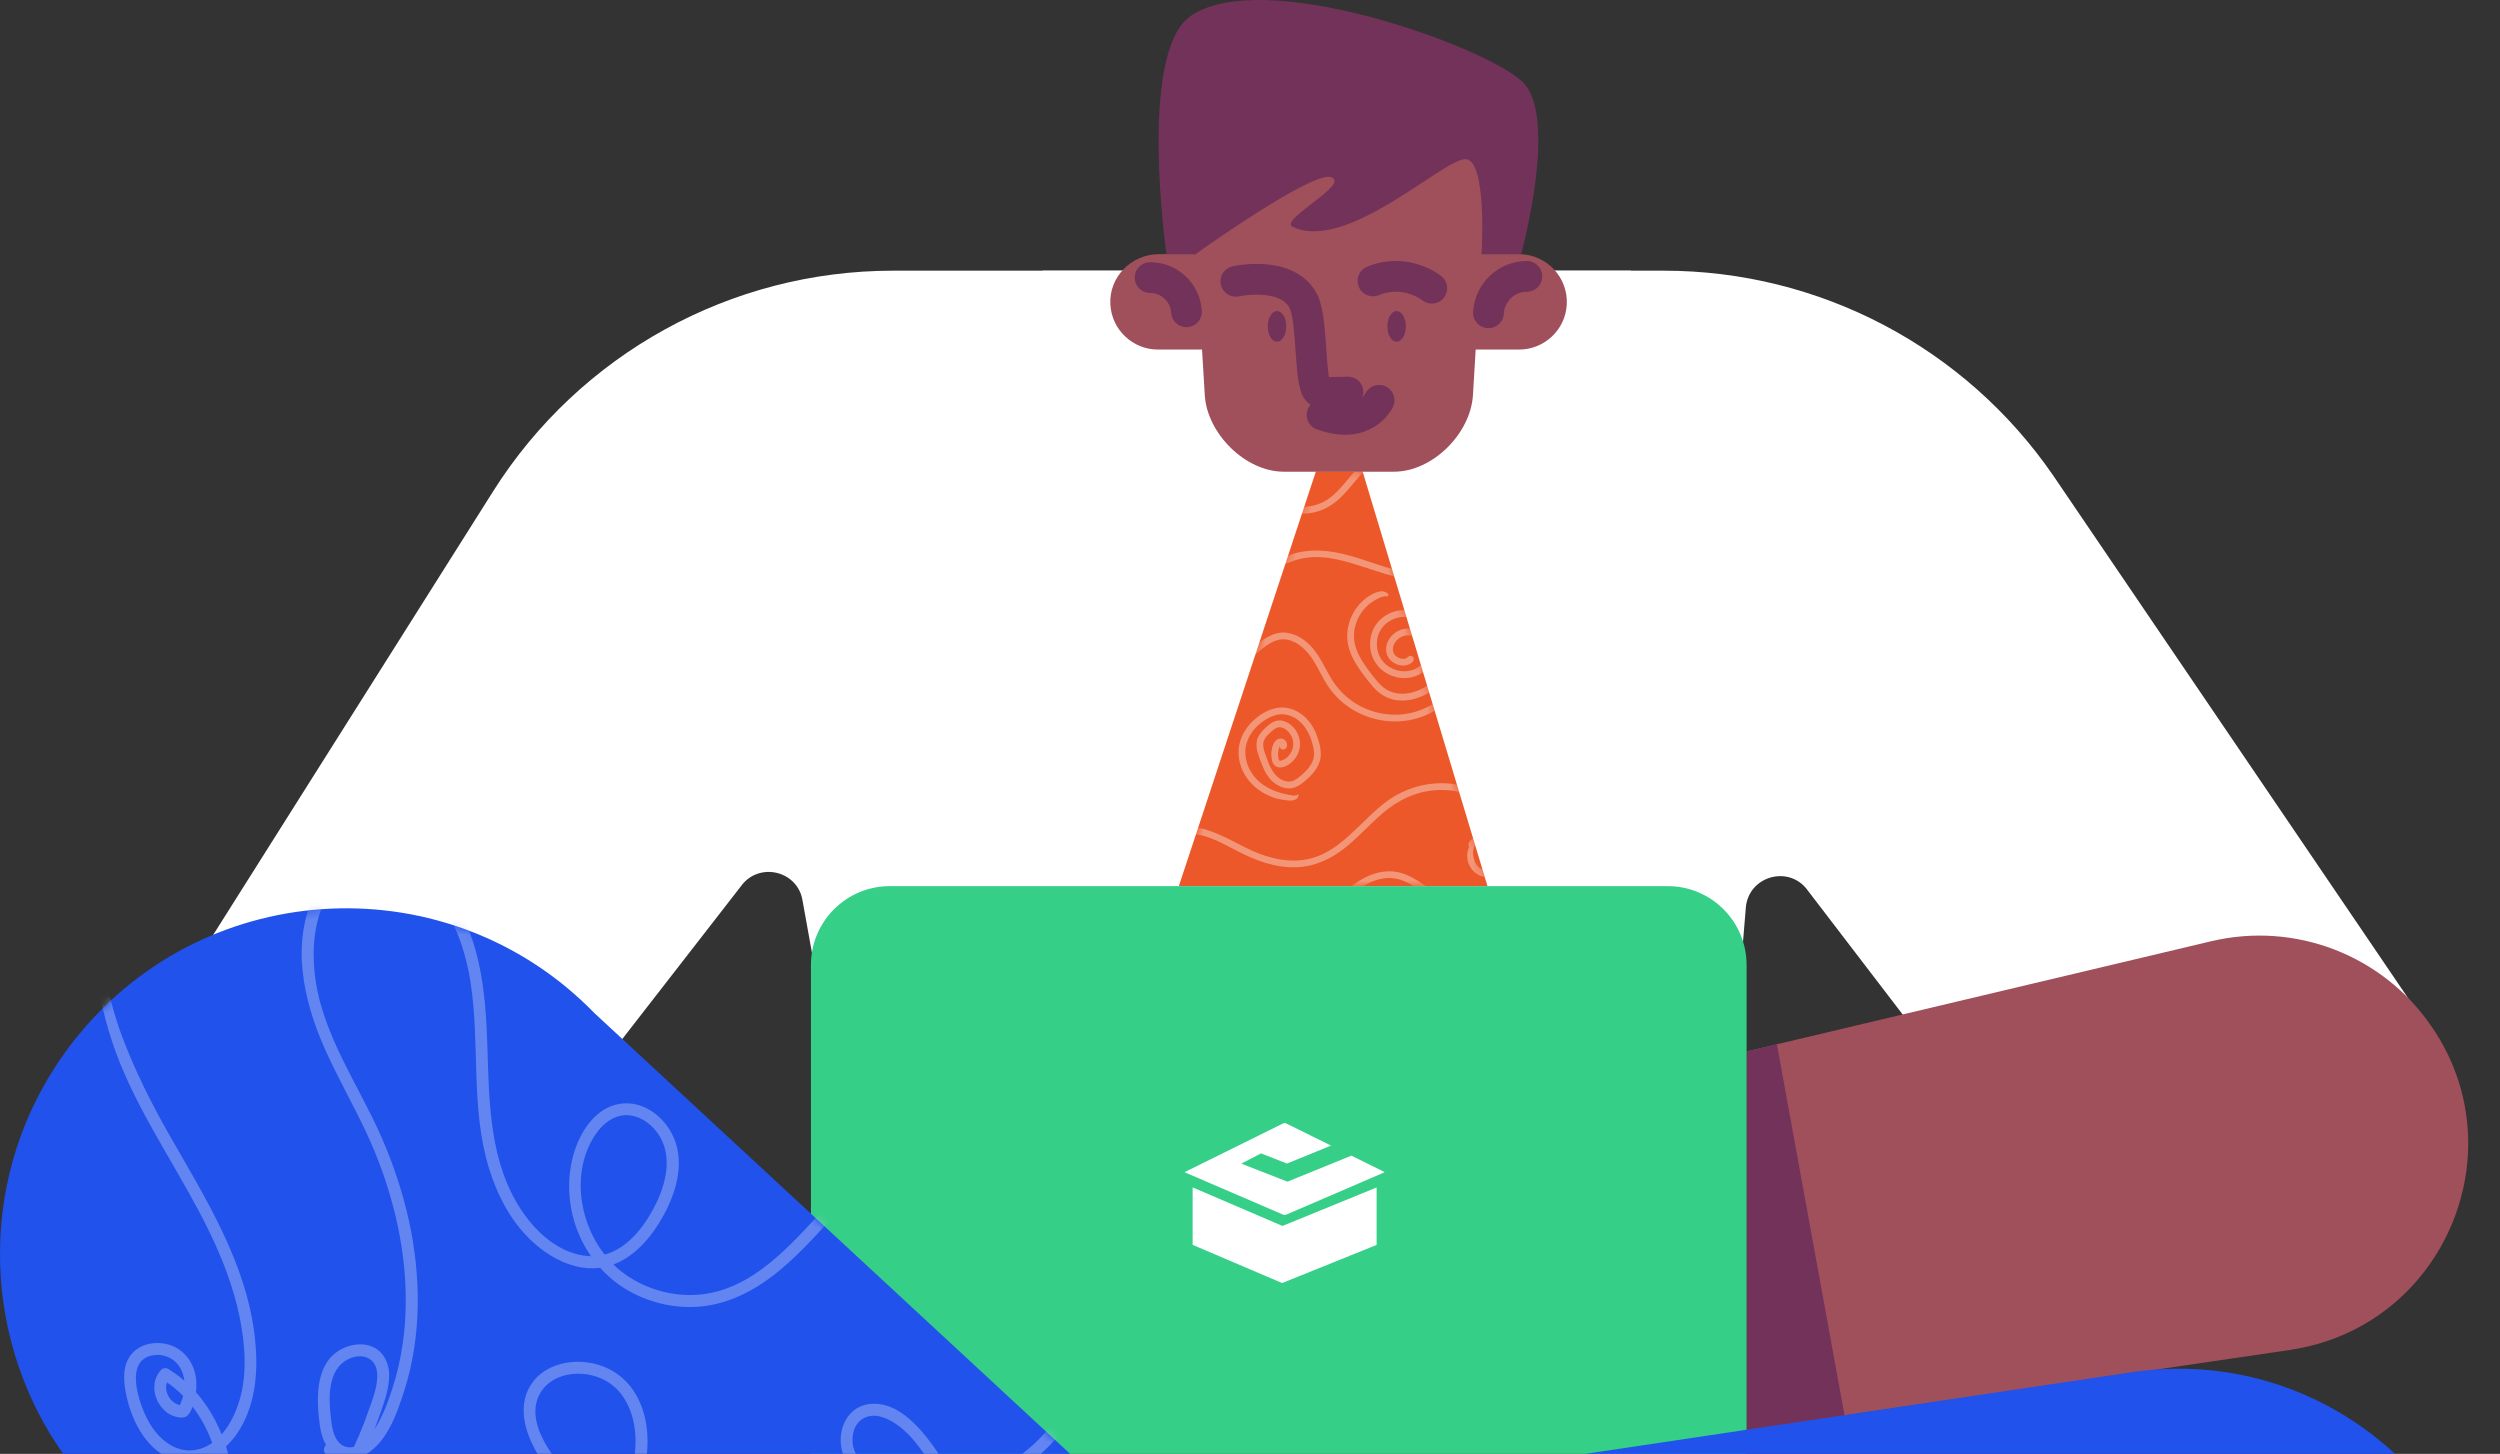 <svg width="325" height="189" viewBox="0 0 325 189" fill="none" xmlns="http://www.w3.org/2000/svg">
<rect x="0" y="0" width="325" height="189" fill="#333333" stroke="none"/>
<path d="M116.086 35.189H216.289C236.545 35.189 255.471 45.161 266.928 61.834L312.836 129.442C316.621 134.94 313.194 142.432 306.519 142.432H255.42L235.01 115.762C232.606 112.387 227.287 113.87 226.954 118.012L222.837 168.233H113.554L104.347 117.168C103.784 113.179 98.618 111.952 96.291 115.25L77.544 139.389H16.445L64.117 63.854C75.396 46.005 95.012 35.189 116.086 35.189Z" fill="white"/>
<path d="M177.134 61.271L193.375 115.199H153.247L171.073 61.271H177.134Z" fill="#EC5829"/>
<mask id="mask0_169_1066" style="mask-type:alpha" maskUnits="userSpaceOnUse" x="153" y="61" width="41" height="55">
<path d="M177.134 61.271L193.375 115.199H153.247L171.073 61.271H177.134Z" fill="#EC5829"/>
</mask>
<g mask="url(#mask0_169_1066)">
<mask id="mask1_169_1066" style="mask-type:luminance" maskUnits="userSpaceOnUse" x="142" y="61" width="60" height="60">
<path d="M202 61H142V121H202V61Z" fill="white"/>
</mask>
<g mask="url(#mask1_169_1066)">
<path d="M143.931 122.756C144.974 120.985 146.111 118.917 148.175 118.198C150.483 117.396 153.081 118.238 155.286 118.992C159.727 120.511 164.658 122.917 169.391 121.092C171.58 120.249 173.205 118.551 174.904 117.005C176.543 115.514 178.584 113.987 180.924 114.151C182.977 114.296 184.63 115.826 186.276 116.895C187.226 117.512 188.226 117.992 189.32 118.295C190.489 118.62 191.709 118.875 192.92 118.97C194.1 119.062 195.303 118.935 196.375 118.406C197.447 117.878 198.209 117.056 199.098 116.355C200.924 114.912 203.103 113.925 205.38 113.458C205.939 113.343 206.503 113.263 207.071 113.215C207.633 113.167 207.638 112.285 207.071 112.333C204.702 112.535 202.395 113.251 200.339 114.451C199.326 115.042 198.423 115.765 197.531 116.522C196.64 117.279 195.695 117.907 194.502 118.066C193.309 118.226 192.075 118.018 190.902 117.767C189.729 117.517 188.562 117.208 187.5 116.61C185.696 115.593 184.151 114.063 182.122 113.48C179.838 112.824 177.574 113.778 175.759 115.145C173.909 116.538 172.425 118.391 170.435 119.602C165.991 122.306 160.753 120.017 156.358 118.44C154.071 117.62 151.561 116.746 149.097 117.087C147.954 117.245 146.918 117.713 146.037 118.457C145.212 119.152 144.56 120.048 144.003 120.965C143.729 121.417 143.476 121.88 143.228 122.346C142.983 122.808 143.665 123.212 143.933 122.757L143.931 122.756Z" fill="white" fill-opacity="0.37"/>
<path d="M142.054 116.906C142.668 115.826 143.286 114.768 144.067 113.796C144.847 112.825 145.669 111.937 146.602 111.153C148.527 109.536 150.944 108.457 153.472 108.333C154.762 108.27 156.021 108.473 157.236 108.909C158.482 109.357 159.644 110.006 160.817 110.615C163.201 111.854 165.745 112.823 168.476 112.743C170.914 112.673 173.041 111.674 174.917 110.169C176.658 108.773 178.132 107.082 179.834 105.642C181.713 104.053 183.917 102.961 186.394 102.743C187.69 102.63 188.994 102.736 190.25 103.079C191.599 103.447 192.875 104.042 194.227 104.404C196.633 105.048 199.363 105.052 201.511 103.645C203.42 102.393 204.595 100.386 206.165 98.782C206.539 98.4 206.936 98.04 207.37 97.728C207.612 97.555 207.657 97.265 207.459 97.035C207.244 96.786 206.932 96.621 206.661 96.438C206.447 96.293 206.242 96.567 206.336 96.763C206.484 97.075 206.608 97.396 206.836 97.659C206.866 97.428 206.895 97.197 206.925 96.966C205.053 98.311 203.884 100.322 202.253 101.911C201.421 102.722 200.459 103.356 199.332 103.672C198.119 104.012 196.822 104.012 195.586 103.801C194.219 103.567 192.944 103.049 191.642 102.595C190.354 102.145 189.037 101.853 187.669 101.821C185.13 101.761 182.616 102.533 180.538 103.99C176.896 106.542 174.289 111.029 169.592 111.765C166.922 112.183 164.235 111.355 161.871 110.166C159.504 108.976 157.216 107.597 154.501 107.453C151.942 107.318 149.354 108.151 147.251 109.591C145.185 111.005 143.63 112.936 142.492 115.151C142.216 115.688 141.956 116.21 141.744 116.775C141.676 116.958 141.961 117.071 142.055 116.906H142.054Z" fill="white" fill-opacity="0.37"/>
<path d="M141.418 103.829C142.282 104.905 143.666 105.407 145.014 105.482C146.548 105.566 148.014 105.03 149.33 104.281C152.043 102.735 154.515 100.481 156.122 97.794C157.694 95.168 158.552 92.199 159.947 89.485C160.653 88.11 161.508 86.828 162.579 85.709C163.122 85.142 163.71 84.608 164.342 84.141C164.973 83.673 165.608 83.284 166.357 83.15C167.807 82.893 169.147 83.847 170.036 84.897C171.056 86.103 171.644 87.616 172.477 88.945C173.884 91.188 176.118 92.773 178.676 93.441C181.228 94.108 183.925 93.814 186.243 92.548C188.634 91.243 190.464 89.16 192.336 87.229C193.262 86.273 194.213 85.328 195.27 84.514C196.454 83.603 197.782 82.921 199.146 82.324C200.536 81.715 201.961 81.183 203.327 80.517C204.012 80.183 204.681 79.816 205.314 79.391C205.593 79.204 205.934 79.017 206.13 78.737C206.326 78.457 206.36 78.003 206.024 77.794C205.454 77.44 204.764 78.394 205.419 78.7C205.912 78.93 206.344 78.197 205.848 77.966L205.948 78.073L205.991 78.401L205.441 78.205C205.399 78.249 205.354 78.289 205.305 78.323C205.25 78.367 205.189 78.408 205.132 78.448C204.987 78.551 204.841 78.65 204.692 78.747C204.379 78.949 204.059 79.138 203.733 79.317C203.094 79.667 202.433 79.977 201.766 80.269C200.456 80.843 199.116 81.349 197.823 81.962C196.556 82.562 195.375 83.288 194.289 84.177C193.3 84.986 192.398 85.895 191.512 86.814C189.753 88.639 188.016 90.591 185.758 91.811C183.601 92.975 181.09 93.204 178.736 92.546C176.284 91.859 174.288 90.299 173.001 88.111C172.241 86.819 171.632 85.428 170.658 84.275C169.779 83.236 168.571 82.398 167.193 82.251C165.698 82.092 164.394 82.952 163.291 83.854C162.139 84.796 161.132 85.911 160.299 87.143C158.672 89.549 157.783 92.342 156.591 94.967C155.984 96.305 155.292 97.618 154.394 98.787C153.487 99.967 152.393 100.999 151.228 101.921C149.003 103.681 146.275 105.319 143.332 104.654C142.674 104.506 142.032 104.157 141.505 103.74C141.442 103.69 141.366 103.765 141.417 103.828L141.418 103.829Z" fill="white" fill-opacity="0.37"/>
<path d="M168.712 103.256C168.68 103.31 168.64 103.348 168.586 103.379C168.558 103.394 168.585 103.381 168.563 103.389C168.55 103.393 168.536 103.397 168.523 103.401C168.508 103.405 168.494 103.407 168.479 103.41C168.534 103.398 168.473 103.41 168.459 103.41L168.571 103.44C168.512 103.398 168.433 103.386 168.363 103.404C168.353 103.406 168.341 103.411 168.331 103.416C168.295 103.433 168.342 103.406 168.35 103.416C168.342 103.407 168.223 103.422 168.206 103.422C168.159 103.421 168.111 103.415 168.064 103.413C168.024 103.41 168.135 103.424 168.096 103.417C168.085 103.415 168.074 103.414 168.063 103.411C168.038 103.407 168.012 103.402 167.987 103.397L168.139 103.485C168.046 103.413 167.977 103.383 167.861 103.373C167.842 103.371 167.756 103.362 167.82 103.37C167.889 103.38 167.813 103.369 167.803 103.368C167.788 103.366 167.773 103.364 167.758 103.361C167.721 103.356 167.683 103.35 167.646 103.344C167.504 103.321 167.362 103.295 167.221 103.265C166.939 103.205 166.659 103.131 166.383 103.043L166.484 103.085C166.296 103.006 166.098 102.954 165.906 102.884C165.741 102.824 165.578 102.763 165.416 102.695L165.52 102.739C164.955 102.5 164.42 102.194 163.934 101.819L164.022 101.887C163.62 101.575 163.258 101.217 162.945 100.815L163.014 100.904C162.707 100.505 162.452 100.07 162.255 99.607L162.299 99.713C162.114 99.272 161.984 98.811 161.919 98.337L161.934 98.454C161.879 98.032 161.876 97.606 161.931 97.185L161.916 97.302C161.973 96.885 162.088 96.478 162.25 96.09L162.205 96.195C162.391 95.755 162.636 95.344 162.926 94.966L162.858 95.055C163.195 94.618 163.59 94.229 164.027 93.891L163.938 93.96C164.371 93.626 164.845 93.341 165.348 93.127L165.243 93.171C165.591 93.025 165.954 92.917 166.329 92.865L166.211 92.881C166.508 92.842 166.806 92.842 167.102 92.88L166.985 92.864C167.315 92.909 167.636 92.999 167.943 93.127L167.838 93.083C168.189 93.231 168.517 93.426 168.818 93.659L168.729 93.59C169.046 93.838 169.326 94.124 169.573 94.44L169.504 94.351C169.831 94.776 170.094 95.245 170.302 95.739L170.258 95.634C170.524 96.27 170.719 96.953 170.812 97.637L170.796 97.52C170.833 97.805 170.844 98.091 170.808 98.376L170.824 98.259C170.788 98.524 170.715 98.78 170.613 99.026L170.658 98.921C170.518 99.249 170.329 99.552 170.111 99.835L170.18 99.746C169.77 100.274 169.268 100.732 168.74 101.14L168.829 101.071C168.606 101.242 168.371 101.399 168.111 101.51L168.216 101.466C168.052 101.535 167.881 101.583 167.705 101.608L167.821 101.592C167.634 101.616 167.446 101.614 167.26 101.589L167.376 101.605C167.152 101.573 166.935 101.51 166.726 101.422L166.831 101.466C166.593 101.364 166.37 101.231 166.164 101.074L166.253 101.143C166.018 100.961 165.813 100.75 165.631 100.516L165.7 100.605C165.374 100.183 165.13 99.706 164.922 99.216L164.966 99.321C164.819 98.97 164.688 98.612 164.559 98.254C164.418 97.865 164.285 97.47 164.228 97.059L164.244 97.175C164.215 96.958 164.209 96.74 164.239 96.523L164.223 96.64C164.247 96.479 164.289 96.324 164.352 96.174L164.308 96.279C164.389 96.091 164.497 95.918 164.621 95.756L164.553 95.845C164.702 95.655 164.871 95.481 165.046 95.315C165.222 95.149 165.403 94.983 165.595 94.834L165.506 94.903C165.664 94.781 165.832 94.673 166.015 94.594L165.91 94.638C166.03 94.589 166.153 94.552 166.281 94.534L166.164 94.55C166.289 94.534 166.414 94.535 166.539 94.551L166.422 94.536C166.571 94.558 166.714 94.599 166.853 94.656L166.749 94.611C166.934 94.69 167.106 94.793 167.266 94.915L167.178 94.846C167.36 94.988 167.523 95.152 167.665 95.334L167.596 95.245C167.745 95.44 167.869 95.652 167.965 95.877L167.92 95.773C168.018 96.006 168.084 96.249 168.118 96.499L168.103 96.382C168.131 96.61 168.132 96.841 168.103 97.069L168.118 96.953C168.085 97.19 168.02 97.421 167.928 97.642L167.971 97.537C167.876 97.758 167.755 97.965 167.61 98.156L167.678 98.067C167.531 98.256 167.363 98.427 167.174 98.575L167.263 98.507C167.084 98.644 166.89 98.761 166.683 98.849L166.788 98.805C166.676 98.851 166.56 98.885 166.44 98.901L166.557 98.886C166.473 98.896 166.389 98.898 166.305 98.887L166.421 98.903C166.365 98.894 166.312 98.879 166.26 98.857L166.365 98.901C166.325 98.882 166.289 98.861 166.254 98.835L166.342 98.903C166.31 98.877 166.283 98.849 166.256 98.817L166.325 98.906C166.288 98.857 166.26 98.805 166.235 98.75L166.279 98.854C166.213 98.689 166.18 98.51 166.155 98.334L166.171 98.45C166.136 98.181 166.137 97.91 166.173 97.64L166.157 97.756C166.189 97.528 166.243 97.298 166.333 97.084L166.289 97.189C166.331 97.091 166.382 96.999 166.446 96.914L166.378 97.002C166.418 96.952 166.462 96.906 166.512 96.867L166.424 96.935C166.464 96.905 166.506 96.88 166.552 96.86L166.448 96.904C166.488 96.888 166.529 96.876 166.573 96.87L166.456 96.886C166.483 96.884 166.509 96.884 166.536 96.887L166.42 96.871C166.451 96.876 166.481 96.885 166.511 96.897L166.407 96.854C166.442 96.869 166.474 96.889 166.504 96.911L166.416 96.843C166.446 96.867 166.472 96.894 166.496 96.923L166.428 96.835C166.451 96.864 166.47 96.895 166.485 96.929L166.441 96.824C166.455 96.857 166.465 96.889 166.469 96.924L166.454 96.808C166.455 96.826 166.455 96.845 166.454 96.864L166.469 96.748C166.466 96.771 166.46 96.793 166.451 96.815L166.495 96.711C166.486 96.729 166.477 96.744 166.465 96.76L166.533 96.671C166.523 96.684 166.512 96.694 166.5 96.705C166.329 96.858 166.333 97.17 166.5 97.324C166.683 97.491 166.936 97.487 167.119 97.324C167.369 97.101 167.381 96.722 167.22 96.446C167.07 96.19 166.783 96.005 166.481 96.011C165.861 96.023 165.525 96.641 165.386 97.165C165.235 97.733 165.231 98.345 165.379 98.914C165.456 99.213 165.619 99.509 165.906 99.65C166.193 99.792 166.477 99.793 166.772 99.729C167.004 99.679 167.23 99.571 167.434 99.449C167.637 99.328 167.836 99.175 168.01 99.008C168.363 98.669 168.625 98.254 168.803 97.8C169.154 96.901 169.02 95.849 168.514 95.036C167.965 94.155 166.856 93.385 165.783 93.752C165.269 93.929 164.858 94.29 164.467 94.656C164.088 95.011 163.731 95.405 163.527 95.889C163.076 96.957 163.556 98.104 163.943 99.115C164.128 99.598 164.328 100.079 164.589 100.526C164.85 100.973 165.148 101.365 165.53 101.684C166.295 102.323 167.369 102.714 168.349 102.354C168.878 102.16 169.317 101.814 169.741 101.451C170.092 101.152 170.427 100.83 170.719 100.473C171.045 100.071 171.316 99.645 171.501 99.161C171.686 98.676 171.745 98.135 171.688 97.615C171.628 97.076 171.504 96.543 171.337 96.026C171.179 95.536 170.978 95.055 170.725 94.606C170.235 93.736 169.529 92.974 168.644 92.498C168.215 92.267 167.746 92.094 167.263 92.024C166.998 91.985 166.735 91.963 166.468 91.978C166.184 91.995 165.9 92.04 165.625 92.112C164.654 92.368 163.754 92.928 163.013 93.596C162.316 94.224 161.762 94.993 161.4 95.857C161.217 96.295 161.106 96.749 161.046 97.219C160.985 97.69 161.008 98.189 161.083 98.671C161.226 99.603 161.625 100.508 162.188 101.261C162.786 102.06 163.554 102.711 164.434 103.183C164.874 103.419 165.34 103.618 165.818 103.762C166.299 103.908 166.799 103.99 167.299 104.043C167.412 104.054 167.525 104.064 167.639 104.071C167.69 104.075 167.74 104.078 167.791 104.08C167.814 104.081 167.837 104.083 167.86 104.083C167.9 104.083 167.915 104.089 167.971 104.07C167.974 104.069 168.113 104.01 168.029 104.046C167.968 104.074 168.045 104.05 168.061 104.046C168.081 104.042 168.101 104.038 168.121 104.033C168.164 104.022 168.206 104.009 168.248 103.995C168.306 103.975 168.363 103.951 168.419 103.925C168.439 103.916 168.459 103.906 168.479 103.896C168.485 103.893 168.494 103.889 168.5 103.885C168.528 103.864 168.444 103.908 168.494 103.887C168.569 103.857 168.656 103.802 168.669 103.713L168.671 103.692L168.614 103.79C168.748 103.646 168.835 103.466 168.79 103.267C168.781 103.23 168.729 103.226 168.71 103.256L168.712 103.256Z" fill="white" fill-opacity="0.37"/>
<path d="M186.052 82.165C186.536 81.716 187.02 81.268 187.501 80.816C187.506 80.812 187.499 80.805 187.494 80.809C187.009 81.257 186.529 81.709 186.048 82.16C186.045 82.163 186.05 82.167 186.053 82.165H186.052Z" fill="white" fill-opacity="0.37"/>
<path d="M180.425 77.168C180.247 77.017 180.035 76.923 179.805 76.889L179.958 76.978C179.8 76.806 179.534 76.87 179.331 76.906C179.208 76.928 179.087 76.962 178.967 77L179.076 76.985C178.89 77.001 178.71 77.096 178.541 77.172C178.429 77.222 178.315 77.275 178.208 77.336C177.962 77.478 177.731 77.641 177.507 77.816C177.078 78.151 176.71 78.547 176.382 78.981C175.728 79.848 175.323 80.88 175.181 81.954C175.11 82.492 175.125 83.03 175.208 83.567C175.306 84.2 175.521 84.808 175.79 85.388C176.326 86.545 177.117 87.562 177.899 88.56C178.282 89.049 178.68 89.533 179.157 89.935C179.627 90.331 180.15 90.637 180.735 90.83C181.783 91.176 182.943 91.121 183.994 90.817C185.082 90.501 186.097 89.921 186.927 89.152C187.379 88.734 187.784 88.252 188.108 87.728C188.432 87.205 188.676 86.632 188.777 86.032C188.885 85.401 188.853 84.76 188.66 84.147C188.478 83.575 188.182 83.043 187.819 82.566C187.446 82.076 187.024 81.631 186.565 81.221C186.106 80.811 185.577 80.379 185.024 80.043C184.472 79.707 183.914 79.468 183.304 79.37C182.694 79.271 182.137 79.292 181.56 79.422C180.447 79.672 179.433 80.349 178.806 81.304C178.15 82.303 177.967 83.575 178.217 84.733C178.465 85.88 179.186 86.87 180.186 87.478C181.186 88.087 182.351 88.288 183.468 88.057C184.108 87.924 184.721 87.63 185.21 87.195C185.643 86.809 185.95 86.282 186.105 85.726C186.419 84.606 186.118 83.343 185.237 82.56C184.811 82.181 184.286 81.905 183.727 81.788C183.167 81.671 182.565 81.683 182.031 81.894C181.457 82.12 180.976 82.505 180.63 83.017C180.321 83.475 180.138 84.065 180.206 84.619C180.241 84.91 180.313 85.182 180.463 85.437C180.585 85.642 180.746 85.832 180.932 85.981C181.339 86.307 181.825 86.51 182.35 86.528C182.841 86.545 183.335 86.366 183.681 86.012C183.842 85.847 183.857 85.551 183.681 85.388C183.504 85.226 183.23 85.212 183.057 85.388C183.016 85.43 182.972 85.47 182.926 85.506L183.016 85.437C182.93 85.503 182.836 85.557 182.737 85.6L182.842 85.556C182.728 85.603 182.61 85.633 182.488 85.65L182.606 85.635C182.466 85.652 182.325 85.651 182.186 85.633L182.303 85.648C182.133 85.626 181.968 85.579 181.811 85.513L181.916 85.557C181.767 85.493 181.627 85.412 181.498 85.314L181.588 85.383C181.469 85.291 181.362 85.186 181.269 85.068L181.338 85.157C181.257 85.051 181.188 84.937 181.136 84.815L181.181 84.92C181.129 84.795 181.096 84.665 181.077 84.532L181.092 84.649C181.071 84.485 181.071 84.32 181.093 84.155L181.078 84.272C181.103 84.095 181.152 83.924 181.221 83.758L181.176 83.864C181.258 83.673 181.364 83.494 181.491 83.33L181.422 83.419C181.552 83.254 181.701 83.105 181.866 82.975L181.777 83.043C181.943 82.915 182.124 82.807 182.318 82.724L182.212 82.768C182.406 82.687 182.608 82.633 182.815 82.605L182.698 82.62C182.937 82.588 183.178 82.59 183.418 82.622L183.301 82.607C183.553 82.642 183.799 82.711 184.034 82.81L183.928 82.766C184.151 82.861 184.36 82.983 184.552 83.13L184.463 83.061C184.643 83.201 184.806 83.361 184.946 83.541L184.877 83.451C185.01 83.623 185.118 83.811 185.203 84.01L185.158 83.905C185.247 84.118 185.306 84.341 185.337 84.57L185.322 84.452C185.355 84.708 185.354 84.966 185.32 85.222L185.336 85.105C185.301 85.353 185.235 85.596 185.138 85.829L185.183 85.723C185.093 85.935 184.978 86.135 184.837 86.319L184.906 86.229C184.771 86.402 184.616 86.556 184.442 86.691L184.532 86.622C184.315 86.79 184.077 86.926 183.825 87.034L183.931 86.99C183.626 87.118 183.306 87.206 182.979 87.251L183.096 87.236C182.746 87.282 182.391 87.281 182.04 87.235L182.157 87.25C181.786 87.2 181.424 87.1 181.078 86.956L181.184 87C180.852 86.859 180.539 86.678 180.253 86.457L180.343 86.526C180.091 86.329 179.862 86.103 179.665 85.851L179.734 85.94C179.538 85.686 179.377 85.409 179.251 85.114L179.296 85.22C179.154 84.883 179.06 84.53 179.011 84.168L179.026 84.285C178.978 83.915 178.978 83.541 179.026 83.172L179.011 83.289C179.06 82.927 179.155 82.573 179.296 82.237L179.252 82.343C179.378 82.049 179.539 81.771 179.735 81.517L179.666 81.607C179.863 81.354 180.092 81.129 180.344 80.932L180.255 81.001C180.54 80.78 180.853 80.599 181.186 80.458L181.08 80.502C181.426 80.358 181.788 80.259 182.16 80.209L182.042 80.224C182.393 80.178 182.747 80.177 183.098 80.224L182.981 80.209C183.326 80.256 183.66 80.353 183.981 80.487L183.876 80.443C184.387 80.66 184.856 80.963 185.295 81.301L185.206 81.232C185.899 81.769 186.561 82.371 187.1 83.066L187.031 82.977C187.308 83.337 187.549 83.725 187.727 84.144L187.682 84.038C187.811 84.345 187.902 84.666 187.947 84.996L187.932 84.879C187.971 85.18 187.971 85.483 187.932 85.785L187.947 85.668C187.9 86.02 187.801 86.363 187.664 86.691L187.709 86.585C187.527 87.016 187.282 87.417 186.997 87.788L187.066 87.698C186.714 88.152 186.305 88.56 185.851 88.912L185.941 88.843C185.465 89.21 184.944 89.515 184.392 89.749L184.497 89.705C183.982 89.922 183.441 90.077 182.887 90.153L183.004 90.137C182.55 90.198 182.09 90.204 181.636 90.144L181.753 90.16C181.376 90.108 181.007 90.01 180.656 89.862L180.762 89.907C180.439 89.769 180.137 89.591 179.858 89.377L179.948 89.446C179.283 88.932 178.77 88.257 178.26 87.598L178.328 87.687C177.768 86.962 177.221 86.219 176.785 85.41C176.662 85.18 176.548 84.946 176.446 84.706L176.491 84.812C176.28 84.311 176.121 83.786 176.046 83.246L176.062 83.364C175.998 82.893 176.002 82.416 176.065 81.945L176.05 82.062C176.12 81.552 176.26 81.055 176.459 80.58L176.415 80.685C176.616 80.21 176.877 79.762 177.191 79.353L177.123 79.442C177.422 79.056 177.766 78.707 178.152 78.407L178.065 78.475C178.417 78.204 178.806 77.963 179.213 77.781L179.114 77.822C179.182 77.794 179.25 77.771 179.309 77.726C179.359 77.686 179.365 77.682 179.325 77.715C179.295 77.737 179.29 77.743 179.31 77.732C179.324 77.729 179.34 77.718 179.352 77.712C179.37 77.704 179.388 77.696 179.406 77.688C179.454 77.666 179.392 77.695 179.377 77.7C179.411 77.689 179.444 77.674 179.478 77.661C179.541 77.638 179.606 77.618 179.671 77.601C179.683 77.599 179.707 77.597 179.717 77.59C179.708 77.597 179.635 77.601 179.689 77.594C179.777 77.582 179.841 77.569 179.911 77.515C179.952 77.483 179.985 77.445 180.013 77.4L179.805 77.56C179.848 77.547 179.892 77.535 179.936 77.526C179.945 77.523 180.008 77.512 179.961 77.52C179.913 77.528 179.989 77.518 179.999 77.517C180.04 77.515 180.08 77.516 180.121 77.518C180.173 77.52 180.086 77.507 180.144 77.521C180.166 77.526 180.188 77.53 180.211 77.536C180.302 77.56 180.414 77.521 180.46 77.435C180.503 77.353 180.501 77.232 180.425 77.168H180.425Z" fill="white" fill-opacity="0.37"/>
<path d="M196.317 93.234C196.425 93.026 196.304 92.758 196.109 92.63C195.913 92.503 195.667 92.486 195.434 92.492C194.728 92.51 194.027 92.709 193.417 93.064C193.079 93.261 192.759 93.516 192.587 93.867C192.395 94.258 192.409 94.718 192.47 95.15C192.582 95.939 192.842 96.723 193.336 97.349C193.83 97.975 194.577 98.427 195.374 98.449C195.747 98.459 196.116 98.378 196.472 98.266C197.279 98.014 198.09 97.54 198.405 96.755C198.656 96.128 198.545 95.42 198.412 94.757C198.215 93.78 197.879 92.685 196.975 92.267C195.99 91.812 194.86 92.391 193.933 92.954" fill="white" fill-opacity="0.37"/>
<path d="M143.503 95.529C146.186 96.129 148.894 94.832 150.955 93.182C153.099 91.466 154.69 89.155 156.076 86.812C158.841 82.134 161.14 76.678 166.066 73.843C167.156 73.215 168.339 72.759 169.581 72.547C170.992 72.306 172.444 72.434 173.836 72.731C176.639 73.33 179.275 74.517 182.076 75.13C184.596 75.681 187.209 75.903 189.769 75.515C192.214 75.144 194.508 74.129 196.348 72.465C198.023 70.951 199.284 69.045 200.56 67.201C201.797 65.412 203.088 63.559 204.853 62.245C205.29 61.92 205.791 61.678 206.21 61.334C206.53 61.072 206.185 60.538 205.813 60.653C205.616 60.714 205.419 60.775 205.221 60.836C204.903 60.935 204.984 61.366 205.297 61.396C205.505 61.415 205.713 61.435 205.921 61.454C205.885 61.187 205.849 60.92 205.813 60.653C205.291 60.811 204.806 61.184 204.374 61.509C203.942 61.834 203.505 62.205 203.106 62.594C202.324 63.357 201.636 64.21 200.986 65.086C199.656 66.875 198.503 68.8 197.041 70.488C195.484 72.285 193.584 73.63 191.281 74.289C188.859 74.981 186.266 74.958 183.793 74.562C182.509 74.357 181.24 74.054 179.996 73.675C178.594 73.249 177.216 72.743 175.81 72.33C173.101 71.535 170.28 71.188 167.572 72.174C162.324 74.086 159.384 79.111 156.814 83.732C155.463 86.162 154.109 88.639 152.25 90.728C151.35 91.739 150.339 92.652 149.188 93.369C148.039 94.084 146.813 94.534 145.503 94.853C144.865 95.008 144.204 95.117 143.552 95.178C143.365 95.196 143.293 95.482 143.504 95.529L143.503 95.529Z" fill="white" fill-opacity="0.37"/>
<path d="M183.439 63.297C183.452 63.297 183.452 63.276 183.439 63.276C183.425 63.276 183.425 63.297 183.439 63.297Z" fill="white" fill-opacity="0.37"/>
<path d="M183.469 61.464C183.348 61.235 183.106 61.155 182.866 61.13L183.092 61.224L183.085 61.216C183.001 61.128 182.872 61.101 182.757 61.129C182.651 61.155 182.547 61.175 182.446 61.215C182.371 61.245 182.299 61.278 182.225 61.31C182.183 61.329 182.217 61.295 182.261 61.292C182.228 61.294 182.176 61.327 182.147 61.344C182.124 61.358 182.1 61.373 182.076 61.387C181.859 61.517 181.654 61.663 181.461 61.827C181.095 62.139 180.777 62.505 180.51 62.905C179.975 63.705 179.659 64.647 179.596 65.606C179.535 66.558 179.764 67.516 180.196 68.363C180.628 69.21 181.287 69.943 182.084 70.463C182.96 71.035 183.996 71.306 185.031 71.386C186.066 71.465 187.121 71.341 188.142 71.15C189.129 70.965 190.127 70.737 191.057 70.35C191.544 70.147 192.015 69.911 192.443 69.6C192.876 69.285 193.245 68.924 193.56 68.491C193.842 68.102 194.061 67.658 194.193 67.195C194.333 66.704 194.361 66.195 194.28 65.692C194.124 64.729 193.456 63.92 192.647 63.413C191.732 62.839 190.624 62.665 189.56 62.729C188.986 62.763 188.414 62.856 187.853 62.983C187.387 63.088 186.926 63.222 186.484 63.405C185.553 63.792 184.664 64.381 184.165 65.284C183.923 65.72 183.78 66.197 183.734 66.693C183.687 67.188 183.771 67.653 183.964 68.093C184.157 68.534 184.494 68.895 184.893 69.153C185.292 69.411 185.77 69.546 186.246 69.609C186.722 69.671 187.182 69.639 187.646 69.564C188.137 69.485 188.615 69.337 189.066 69.129C189.556 68.903 189.991 68.569 190.31 68.132C190.602 67.73 190.77 67.204 190.751 66.708C190.732 66.211 190.526 65.704 190.14 65.371C189.947 65.205 189.742 65.09 189.507 64.995C189.299 64.912 189.08 64.874 188.859 64.848C188.431 64.798 187.982 64.852 187.568 64.965C187.086 65.097 186.606 65.317 186.231 65.651C185.805 66.03 185.6 66.587 185.707 67.148C185.755 67.394 185.895 67.648 186.092 67.805C186.245 67.928 186.407 67.996 186.604 68.015C186.784 68.031 186.971 67.969 187.103 67.845C187.251 67.707 187.314 67.499 187.27 67.302C187.227 67.117 187.07 66.988 186.898 66.93C186.791 66.894 186.66 66.891 186.551 66.921C186.323 66.984 186.135 67.228 186.215 67.471L186.201 67.363C186.19 67.449 186.231 67.545 186.268 67.619C186.365 67.809 186.647 67.879 186.824 67.764C187.017 67.639 187.072 67.412 186.969 67.209C187.027 67.322 187.004 67.306 186.997 67.27L187.012 67.378C187.012 67.373 187.012 67.368 187.012 67.363L186.894 67.65C186.912 67.635 186.956 67.58 186.965 67.558C186.965 67.558 186.792 67.708 186.845 67.684L186.747 67.726C186.755 67.723 186.762 67.722 186.771 67.72L186.661 67.735C186.676 67.733 186.691 67.734 186.707 67.735L186.596 67.72C186.617 67.723 186.636 67.728 186.655 67.735L186.554 67.693C186.565 67.698 186.575 67.705 186.585 67.709C186.619 67.723 186.486 67.62 186.531 67.67L186.465 67.584C186.47 67.591 186.475 67.598 186.479 67.606L186.435 67.504C186.437 67.51 186.439 67.515 186.44 67.521L186.425 67.407C186.426 67.416 186.426 67.424 186.425 67.434L186.44 67.32C186.439 67.326 186.437 67.333 186.435 67.339L186.478 67.236C186.472 67.249 186.465 67.26 186.457 67.273L186.525 67.185C186.515 67.197 186.506 67.207 186.494 67.216L186.582 67.148C186.566 67.16 186.55 67.168 186.532 67.176L186.638 67.132C186.614 67.141 186.591 67.147 186.566 67.15L186.683 67.135C186.656 67.137 186.63 67.136 186.603 67.134L186.72 67.149C186.681 67.143 186.644 67.133 186.607 67.118L186.712 67.163C186.682 67.149 186.653 67.133 186.626 67.113L186.715 67.182C186.667 67.144 186.625 67.101 186.588 67.053L186.657 67.142C186.621 67.093 186.591 67.041 186.566 66.985L186.611 67.09C186.58 67.016 186.56 66.939 186.549 66.86L186.564 66.977C186.552 66.883 186.554 66.789 186.566 66.695L186.551 66.812C186.565 66.717 186.59 66.626 186.627 66.537L186.582 66.643C186.623 66.549 186.676 66.464 186.738 66.383L186.669 66.473C186.75 66.37 186.844 66.28 186.947 66.199L186.857 66.268C187.045 66.124 187.254 66.015 187.471 65.923L187.366 65.968C187.65 65.849 187.947 65.766 188.254 65.725L188.136 65.74C188.388 65.708 188.642 65.703 188.895 65.735L188.777 65.72C188.959 65.745 189.136 65.789 189.305 65.86L189.2 65.815C189.326 65.87 189.445 65.938 189.554 66.022L189.464 65.953C189.555 66.024 189.636 66.105 189.707 66.196L189.638 66.107C189.712 66.204 189.774 66.309 189.821 66.421L189.777 66.316C189.825 66.435 189.857 66.558 189.875 66.685L189.859 66.568C189.877 66.717 189.875 66.867 189.855 67.015L189.87 66.898C189.845 67.069 189.798 67.236 189.73 67.395L189.775 67.29C189.705 67.45 189.617 67.6 189.511 67.738L189.58 67.649C189.457 67.806 189.314 67.944 189.157 68.066L189.246 67.997C189.02 68.171 188.77 68.309 188.507 68.421L188.612 68.376C188.188 68.555 187.736 68.674 187.281 68.737L187.398 68.721C187.016 68.772 186.628 68.781 186.245 68.73L186.362 68.746C186.103 68.71 185.848 68.647 185.605 68.546L185.71 68.591C185.527 68.514 185.354 68.416 185.195 68.295L185.284 68.364C185.145 68.257 185.019 68.133 184.91 67.994L184.979 68.083C184.872 67.945 184.785 67.794 184.716 67.633L184.76 67.738C184.684 67.554 184.634 67.361 184.606 67.163L184.622 67.28C184.592 67.046 184.595 66.81 184.626 66.576L184.611 66.693C184.648 66.428 184.72 66.169 184.823 65.922L184.779 66.027C184.881 65.787 185.011 65.56 185.17 65.352L185.101 65.441C185.291 65.197 185.516 64.981 185.761 64.792L185.672 64.861C186.012 64.601 186.388 64.394 186.781 64.227L186.676 64.272C187.431 63.954 188.245 63.765 189.055 63.654L188.938 63.67C189.537 63.589 190.145 63.565 190.746 63.645L190.629 63.629C191.015 63.682 191.394 63.777 191.754 63.928L191.649 63.883C191.951 64.011 192.236 64.176 192.497 64.376L192.409 64.307C192.633 64.481 192.836 64.68 193.011 64.905L192.942 64.817C193.089 65.008 193.212 65.216 193.307 65.439L193.262 65.334C193.35 65.544 193.41 65.763 193.442 65.988L193.426 65.871C193.46 66.124 193.458 66.379 193.425 66.633L193.44 66.516C193.4 66.806 193.319 67.089 193.207 67.359L193.251 67.254C193.116 67.575 192.937 67.875 192.725 68.151L192.794 68.063C192.572 68.347 192.317 68.599 192.032 68.82L192.121 68.752C191.702 69.075 191.237 69.33 190.751 69.535L190.856 69.491C189.921 69.884 188.916 70.115 187.921 70.303C187.636 70.356 187.35 70.403 187.062 70.442L187.179 70.427C186.33 70.539 185.466 70.579 184.615 70.466L184.732 70.482C184.205 70.41 183.689 70.28 183.198 70.074L183.302 70.118C182.914 69.953 182.547 69.743 182.213 69.485L182.302 69.553C181.967 69.293 181.668 68.992 181.408 68.658L181.476 68.747C181.2 68.39 180.971 67.998 180.795 67.583L180.839 67.687C180.667 67.278 180.547 66.848 180.488 66.408L180.504 66.524C180.449 66.108 180.45 65.689 180.505 65.274L180.49 65.39C180.55 64.953 180.668 64.526 180.838 64.12L180.794 64.224C180.969 63.812 181.195 63.422 181.467 63.066L181.399 63.155C181.447 63.092 181.497 63.03 181.545 62.967L181.476 63.055C181.709 62.762 181.975 62.513 182.252 62.264C182.286 62.234 182.321 62.206 182.356 62.177C182.375 62.161 182.394 62.147 182.413 62.132C182.475 62.081 182.332 62.192 182.396 62.144C182.436 62.115 182.475 62.085 182.515 62.057C182.532 62.045 182.551 62.034 182.568 62.023C182.615 61.998 182.652 61.963 182.68 61.92C182.723 61.863 182.722 61.866 182.677 61.931C182.709 61.907 182.699 61.914 182.649 61.953C182.657 61.946 182.666 61.94 182.675 61.933C182.694 61.919 182.712 61.905 182.731 61.892C182.765 61.869 182.799 61.847 182.834 61.827C182.857 61.814 182.881 61.8 182.905 61.789L182.924 61.78C182.956 61.765 182.947 61.768 182.898 61.79C183.034 61.788 183.137 61.649 183.175 61.535L183.029 61.727C183.031 61.725 183.077 61.703 183.078 61.701C183.077 61.709 183.009 61.727 183.067 61.706C183.082 61.701 183.096 61.697 183.111 61.693C183.119 61.69 183.127 61.688 183.136 61.687C183.155 61.683 183.147 61.683 183.112 61.689C183.122 61.679 183.217 61.693 183.157 61.683C183.175 61.685 183.191 61.69 183.209 61.695C183.245 61.704 183.192 61.685 183.23 61.704C183.386 61.786 183.552 61.621 183.47 61.464L183.469 61.464Z" fill="white" fill-opacity="0.37"/>
<path d="M151.445 81.476C150.799 81.249 150.082 81.509 149.495 81.861C148.372 82.535 147.417 83.703 147.482 85.01C147.524 85.848 147.977 86.614 148.522 87.252C149.122 87.955 149.935 88.581 150.859 88.569C151.208 88.565 151.55 88.468 151.878 88.35C153.055 87.926 154.197 87.114 154.542 85.911C154.732 85.246 154.658 84.534 154.527 83.855C154.422 83.312 154.264 82.745 153.865 82.364C153.684 82.191 153.464 82.067 153.239 81.959C152.357 81.538 151.364 81.354 150.391 81.43" fill="white" fill-opacity="0.37"/>
<path d="M142.163 82.199C142.568 82.289 142.952 82.311 143.365 82.279C143.778 82.246 144.182 82.192 144.582 82.109C145.003 82.022 145.408 81.942 145.805 81.769C146.172 81.608 146.53 81.423 146.871 81.212C148.308 80.323 149.485 79.082 150.546 77.781C151.077 77.129 151.591 76.461 152.1 75.791C152.612 75.117 153.112 74.431 153.534 73.696C153.956 72.962 154.3 72.16 154.515 71.328C154.732 70.483 154.851 69.616 155.072 68.772C155.436 67.385 156.211 66.137 157.364 65.275C158.618 64.337 160.175 63.932 161.73 64.096C162.503 64.178 163.25 64.428 163.937 64.787C164.693 65.183 165.397 65.672 166.163 66.05C167.605 66.76 169.23 66.956 170.802 66.616C172.321 66.286 173.591 65.429 174.648 64.314C175.706 63.199 176.488 62.038 177.586 61.07C177.845 60.842 178.101 60.656 178.387 60.462C178.731 60.229 178.626 59.633 178.165 59.642C177.99 59.646 177.812 59.64 177.638 59.665C177.464 59.689 177.304 59.734 177.139 59.771C176.835 59.839 176.84 60.309 177.139 60.38C177.304 60.42 177.47 60.469 177.638 60.493C177.806 60.517 177.99 60.515 178.165 60.522C178.091 60.249 178.017 59.976 177.943 59.702C175.457 61.22 174.346 64.381 171.557 65.468C170.182 66.004 168.655 66.051 167.26 65.564C166.492 65.296 165.803 64.846 165.107 64.434C164.412 64.022 163.637 63.621 162.821 63.408C161.199 62.985 159.442 63.155 157.937 63.893C156.624 64.537 155.513 65.627 154.836 66.922C154.453 67.654 154.227 68.443 154.057 69.247C153.877 70.099 153.743 70.964 153.457 71.787C152.918 73.34 151.868 74.665 150.875 75.951C149.882 77.236 148.834 78.562 147.572 79.632C146.97 80.142 146.308 80.584 145.602 80.937C144.891 81.293 144.191 81.659 143.392 81.767C143.003 81.819 142.602 81.84 142.211 81.856C142.021 81.864 141.963 82.155 142.164 82.2L142.163 82.199Z" fill="white" fill-opacity="0.37"/>
<path d="M159.806 68.021C159.487 67.851 159.206 68.251 159.048 68.478C158.907 68.681 158.8 68.907 158.72 69.142C158.636 69.39 158.595 69.649 158.569 69.909C158.543 70.169 158.564 70.44 158.621 70.695C158.733 71.202 158.995 71.687 159.348 72.066C159.742 72.49 160.291 72.786 160.858 72.893C161.495 73.013 162.162 72.938 162.732 72.616C163.271 72.311 163.692 71.776 163.853 71.177C163.939 70.86 163.946 70.53 163.878 70.209C163.811 69.888 163.648 69.567 163.462 69.29C163.111 68.766 162.682 68.29 162.159 67.934C161.675 67.603 161.082 67.397 160.492 67.43C160.177 67.447 159.885 67.519 159.597 67.645C159.355 67.75 159.117 67.911 158.945 68.112C158.89 68.176 158.836 68.25 158.797 68.325C158.739 68.439 158.735 68.546 158.747 68.666C158.76 68.786 158.803 68.891 158.913 68.955C159.024 69.02 159.139 69.006 159.252 68.955C159.31 68.929 159.157 68.992 159.236 68.963C159.283 68.945 159.332 68.932 159.377 68.905C159.446 68.865 159.497 68.802 159.554 68.748C159.625 68.679 159.692 68.609 159.771 68.547L159.681 68.616C159.795 68.53 159.919 68.459 160.051 68.403L159.945 68.448C160.103 68.381 160.268 68.338 160.437 68.313L160.32 68.329C160.504 68.304 160.689 68.303 160.873 68.326L160.756 68.31C160.952 68.337 161.142 68.392 161.325 68.469L161.22 68.424C161.453 68.524 161.671 68.656 161.872 68.811L161.783 68.743C162.079 68.974 162.337 69.249 162.567 69.545L162.498 69.456C162.679 69.691 162.847 69.939 162.965 70.213L162.921 70.108C162.98 70.25 163.025 70.398 163.046 70.551L163.031 70.434C163.048 70.57 163.048 70.705 163.031 70.841L163.046 70.724C163.025 70.88 162.983 71.03 162.922 71.175L162.967 71.07C162.901 71.222 162.818 71.365 162.717 71.497L162.786 71.407C162.68 71.545 162.558 71.668 162.421 71.774L162.51 71.705C162.376 71.808 162.231 71.891 162.076 71.957L162.181 71.912C162.005 71.986 161.821 72.035 161.631 72.062L161.748 72.047C161.53 72.076 161.31 72.075 161.091 72.046L161.208 72.062C160.988 72.031 160.775 71.974 160.57 71.889L160.675 71.933C160.487 71.853 160.31 71.752 160.148 71.629L160.236 71.697C160.08 71.576 159.94 71.436 159.818 71.28L159.887 71.368C159.752 71.192 159.641 71.001 159.553 70.797L159.597 70.901C159.484 70.632 159.407 70.341 159.367 70.051L159.382 70.161C159.371 70.077 159.358 69.994 159.347 69.91L159.362 70.017C159.341 69.855 159.335 69.694 159.345 69.531C159.347 69.493 159.351 69.455 159.355 69.416C159.358 69.389 159.372 69.313 159.352 69.429C159.355 69.411 159.357 69.393 159.36 69.375C159.373 69.295 159.39 69.216 159.41 69.138C159.43 69.06 159.451 68.984 159.478 68.908C159.485 68.888 159.51 68.835 159.473 68.913C159.488 68.88 159.502 68.844 159.515 68.809C159.527 68.781 159.524 68.787 159.506 68.829C159.511 68.818 159.516 68.807 159.521 68.796C159.528 68.78 159.536 68.764 159.543 68.748C159.577 68.677 159.613 68.609 159.653 68.541C159.674 68.505 159.696 68.47 159.72 68.435C159.725 68.426 159.762 68.386 159.73 68.42C159.749 68.401 159.749 68.4 159.728 68.418C159.664 68.426 159.648 68.433 159.681 68.435L159.568 68.405L159.58 68.41C159.686 68.457 159.825 68.444 159.886 68.329C159.941 68.225 159.916 68.081 159.806 68.022L159.806 68.021Z" fill="white" fill-opacity="0.37"/>
<path d="M191.955 109.242C191.646 109.071 191.37 109.461 191.217 109.68C191.075 109.883 190.968 110.109 190.888 110.343C190.727 110.821 190.685 111.354 190.79 111.848C190.896 112.348 191.158 112.829 191.504 113.203C191.887 113.614 192.419 113.903 192.97 114.009C193.591 114.13 194.241 114.059 194.8 113.751C195.329 113.46 195.741 112.944 195.909 112.364C195.999 112.05 196.009 111.724 195.947 111.405C195.884 111.084 195.729 110.778 195.55 110.506C195.208 109.99 194.788 109.523 194.278 109.169C193.801 108.837 193.214 108.629 192.628 108.661C192.074 108.691 191.489 108.898 191.113 109.323C191.046 109.399 190.984 109.49 190.944 109.584C190.905 109.678 190.905 109.772 190.916 109.871C190.929 109.99 190.97 110.091 191.079 110.154C191.187 110.218 191.3 110.204 191.41 110.154C191.468 110.128 191.318 110.19 191.396 110.16C191.442 110.143 191.493 110.129 191.536 110.104C191.603 110.064 191.648 110.005 191.704 109.953C191.774 109.886 191.838 109.818 191.914 109.758L191.827 109.826C191.942 109.739 192.066 109.668 192.198 109.612L192.095 109.655C192.254 109.59 192.42 109.546 192.59 109.524L192.475 109.539C192.653 109.517 192.833 109.518 193.011 109.541L192.896 109.525C193.087 109.553 193.272 109.608 193.449 109.682L193.346 109.639C193.568 109.734 193.774 109.86 193.967 110.006L193.879 109.938C194.173 110.165 194.428 110.436 194.656 110.729L194.588 110.642C194.764 110.871 194.929 111.113 195.044 111.379L195.001 111.276C195.061 111.419 195.106 111.566 195.128 111.719L195.112 111.604C195.129 111.74 195.129 111.875 195.111 112.01L195.127 111.895C195.106 112.044 195.065 112.188 195.008 112.326L195.051 112.223C194.986 112.375 194.902 112.518 194.802 112.649L194.869 112.562C194.767 112.693 194.65 112.811 194.519 112.913L194.607 112.845C194.473 112.948 194.328 113.03 194.174 113.096L194.277 113.053C194.101 113.126 193.918 113.174 193.729 113.2L193.844 113.184C193.633 113.211 193.422 113.209 193.211 113.181L193.326 113.197C193.108 113.166 192.895 113.108 192.692 113.023L192.794 113.066C192.614 112.988 192.445 112.891 192.289 112.772L192.376 112.839C192.224 112.721 192.089 112.586 191.97 112.434L192.037 112.52C191.901 112.345 191.79 112.153 191.704 111.949L191.747 112.05C191.637 111.786 191.562 111.5 191.523 111.217L191.538 111.324C191.528 111.247 191.517 111.17 191.506 111.094L191.52 111.198C191.5 111.043 191.493 110.887 191.503 110.73C191.505 110.692 191.508 110.653 191.512 110.615C191.514 110.594 191.518 110.574 191.519 110.553L191.512 110.608C191.514 110.596 191.516 110.584 191.518 110.572C191.53 110.495 191.545 110.419 191.564 110.343C191.583 110.268 191.604 110.194 191.629 110.121C191.632 110.113 191.649 110.079 191.647 110.071C191.622 110.131 191.626 110.12 191.661 110.038L191.667 110.021C191.671 110.01 191.675 110 191.68 109.989C191.664 110.026 191.661 110.035 191.669 110.015C191.678 109.996 191.686 109.977 191.695 109.958C191.728 109.888 191.764 109.819 191.804 109.751C191.822 109.72 191.84 109.69 191.86 109.66C191.87 109.644 191.88 109.628 191.892 109.614C191.876 109.634 191.877 109.635 191.894 109.615C191.853 109.654 191.8 109.655 191.735 109.62C191.838 109.67 191.977 109.652 192.035 109.541C192.089 109.439 192.064 109.3 191.956 109.241L191.955 109.242Z" fill="white" fill-opacity="0.37"/>
</g>
</g>
<path d="M184.397 60.708L190.945 67.74L212.044 35.189H193.349L184.397 60.708Z" fill="white"/>
<path d="M164.986 60.708L158.413 67.74L135.549 35.189H156.009L164.986 60.708Z" fill="white"/>
<path d="M320.867 148.62C320.867 161.354 311.788 173.424 297.67 175.495L239.793 184.01L227.083 185.876V136.679L230.996 135.758L287.466 122.359C298.361 119.776 309.716 124.149 316.059 133.38C319.358 138.136 320.867 143.429 320.867 148.62Z" fill="#A0505A"/>
<path d="M239.793 184.01L227.083 185.877V136.679L230.996 135.758L239.793 184.01Z" fill="#73325A"/>
<path d="M227.082 198.457H105.421V125.453C105.421 119.776 110.024 115.199 115.677 115.199H216.801C222.479 115.199 227.057 119.802 227.057 125.453V198.457H227.082Z" fill="#35CF88"/>
<path d="M148.157 197.665L276.954 178.41C302.018 174.6 324.601 194.008 324.601 219.374C324.601 242.26 306.059 260.799 283.169 260.799H149.001L148.157 197.665Z" fill="#2152EB"/>
<path d="M190.944 237.018C186.648 233.489 174.218 241.518 163.17 254.943C152.121 268.367 146.648 282.124 150.945 285.653C150.305 285.269 69.564 234.64 19.463 200.094C6.726 191.323 0 177.259 0 163.016C0 153.095 3.274 143.097 10.051 134.735C27.033 113.793 58.49 112.387 77.288 131.718L190.944 237.018Z" fill="#2152EB"/>
<mask id="mask2_169_1066" style="mask-type:alpha" maskUnits="userSpaceOnUse" x="0" y="118" width="191" height="168">
<path d="M190.944 237.018C186.648 233.489 174.218 241.518 163.17 254.943C152.121 268.367 146.648 282.124 150.945 285.653C150.305 285.269 69.564 234.64 19.463 200.094C6.726 191.323 0 177.259 0 163.016C0 153.095 3.274 143.097 10.051 134.735C27.033 113.793 58.49 112.387 77.288 131.718L190.944 237.018Z" fill="#2152EB"/>
</mask>
<g mask="url(#mask2_169_1066)">
<path opacity="0.44" d="M12.083 116.357C11.636 124.26 12.988 132.298 16.166 139.552C19.322 146.757 23.886 153.222 27.297 160.296C28.977 163.781 30.373 167.427 31.151 171.224C31.862 174.699 32.16 178.568 31.144 182.013C30.398 184.546 28.786 187.469 26.101 188.325C23.147 189.266 20.64 187.21 19.291 184.748C18.102 182.579 16.033 176.802 19.917 176.182C21.356 175.952 22.785 176.635 23.478 177.914C24.346 179.519 24.034 181.543 23.169 183.075L23.843 182.688C22.198 182.818 20.862 180.472 22.033 179.19L21.088 179.311C26.779 182.77 29.148 189.799 28.932 196.183C28.645 204.7 24.597 212.695 21.338 220.394C20.449 222.494 19.56 224.594 18.671 226.693C17.857 228.616 16.982 230.526 16.288 232.496C15.609 234.421 15.12 236.49 15.365 238.54C15.579 240.341 16.375 241.931 17.56 243.29C18.744 244.649 20.163 245.685 21.611 246.66C23.035 247.619 24.554 248.432 26.155 249.051C29.085 250.183 32.648 250.596 35.32 248.613C38.281 246.417 39.08 242.239 39.078 238.766C39.077 235.069 38.027 231.145 35.867 228.111C34.901 226.752 33.58 225.57 31.836 225.469C30.092 225.368 28.56 226.354 27.579 227.666C26.48 229.136 26.206 231.064 26.391 232.853C26.572 234.615 27.016 236.575 28.068 238.037C28.966 239.285 30.343 240.049 31.905 239.822C33.623 239.572 34.529 238.195 34.448 236.517C34.354 234.586 34.147 232.703 34.249 230.762C34.351 228.822 34.64 226.905 35.135 225.031C36.945 218.18 41.822 211.993 48.738 209.807C52.783 208.528 57.057 208.962 61.23 208.773C64.803 208.613 68.231 207.83 71.432 206.215C77.284 203.262 82.185 197.73 83.709 191.277C84.47 188.052 84.407 184.479 82.793 181.513C81.414 178.979 79.026 177.416 76.171 177.089C73.72 176.808 70.963 177.531 69.374 179.522C67.083 182.392 68.173 186.167 69.895 189.02C70.884 190.66 72.094 192.15 73.205 193.704C74.351 195.308 75.423 196.966 76.408 198.674C78.341 202.026 79.94 205.567 81.087 209.265C83.258 216.267 83.726 223.747 81.891 230.879C81.008 234.31 79.624 237.604 77.715 240.594C76.745 242.115 75.642 243.546 74.408 244.862C73.174 246.178 71.799 247.547 70.067 248.121C68.081 248.778 66.556 247.748 65.312 246.264C64.191 244.926 63.278 243.381 62.595 241.778C61.196 238.501 60.7 234.774 61.286 231.254C61.798 228.177 63.217 224.711 66.173 223.236C69.289 221.681 72.405 223.725 74.248 226.219C76.301 228.995 77.097 232.378 78.437 235.503C79.783 238.643 81.787 241.411 85.057 242.715C88.285 244.002 91.962 243.652 95.25 242.795C98.538 241.937 101.838 240.478 104.87 238.831C110.91 235.55 116.311 231.009 120.284 225.379C124.182 219.855 126.468 213.345 126.681 206.578C126.892 199.927 125.111 193.08 121.115 187.696C119.275 185.219 116.457 182.089 113.014 182.527C109.672 182.953 108.508 186.81 109.809 189.569C111.223 192.566 114.821 194.104 117.906 194.662C120.952 195.214 124.101 194.901 127.026 193.911C133.074 191.863 138.254 187.202 140.964 181.428C144.301 174.313 144.517 166.27 143.376 158.616C142.848 155.075 142.157 151.43 140.857 148.081C139.804 145.372 138.261 142.611 135.712 141.054C132.443 139.056 128.739 140.102 125.621 141.864C122.137 143.833 118.854 146.226 115.774 148.772C112.77 151.256 110.013 153.989 107.384 156.862C105.041 159.423 102.726 162.046 100.016 164.233C97.305 166.421 94.301 168.004 90.922 168.298C87.542 168.592 84.102 167.65 81.32 165.698C75.814 161.838 73.537 153.185 77.45 147.428C78.334 146.128 79.705 145.01 81.342 144.976C82.978 144.942 84.468 145.934 85.414 147.206C87.782 150.384 86.404 154.662 84.6 157.751C82.897 160.667 80.199 163.549 76.533 163.295C72.868 163.042 69.904 160.401 67.98 157.613C63.618 151.296 63.59 143.394 63.361 136.028C63.133 128.708 62.417 120.979 57.598 115.08C55.549 112.578 52.281 110.022 48.89 110C45.499 109.978 42.538 113.012 41.054 115.918C37.736 122.419 39.4 129.979 42.212 136.316C43.851 140.01 45.877 143.517 47.593 147.174C49.231 150.663 50.521 154.317 51.416 158.066C53.174 165.438 53.357 173.311 50.986 180.572C50.43 182.273 49.784 184.048 48.825 185.566C48.079 186.746 46.605 188.513 44.999 188.092C43.508 187.702 43.185 185.804 43.037 184.508C42.833 182.714 42.679 180.776 43.279 179.039C43.745 177.688 44.751 176.68 46.173 176.383C47.61 176.084 48.845 176.843 49.013 178.351C49.205 180.086 48.396 181.985 47.839 183.588C47.158 185.549 46.346 187.457 45.419 189.315L46.3 188.957C45.218 188.555 44.136 188.154 43.054 187.751C42.111 187.401 41.705 188.908 42.639 189.255C43.722 189.658 44.803 190.059 45.886 190.461C46.188 190.574 46.623 190.391 46.767 190.103C47.715 188.203 48.553 186.248 49.258 184.247C49.869 182.517 50.596 180.635 50.592 178.775C50.588 177.237 49.895 175.722 48.431 175.085C47.15 174.527 45.672 174.74 44.452 175.356C41.178 177.009 41.128 181.168 41.456 184.324C41.609 185.794 41.863 187.379 42.875 188.529C43.909 189.705 45.536 189.983 46.947 189.378C50.178 187.992 51.579 183.843 52.561 180.768C53.679 177.266 54.228 173.583 54.302 169.911C54.458 162.34 52.639 154.8 49.621 147.889C46.565 140.896 41.728 134.281 40.905 126.508C40.556 123.204 40.871 119.702 42.4 116.707C43.932 113.704 46.93 110.696 50.569 111.859C53.762 112.881 56.31 115.529 57.981 118.345C59.652 121.161 60.658 124.418 61.167 127.678C62.419 135.716 61.151 144.05 63.582 151.919C64.563 155.098 66.096 158.168 68.397 160.602C70.738 163.079 74.167 165.169 77.697 164.85C81.201 164.534 83.844 161.924 85.624 159.08C87.517 156.056 88.997 152.114 87.839 148.553C86.861 145.547 83.857 142.964 80.556 143.5C77.255 144.036 75.231 147.409 74.461 150.428C72.76 157.096 75.741 164.424 81.756 167.824C84.699 169.487 88.18 170.222 91.539 169.797C94.843 169.379 97.853 167.859 100.471 165.851C103.228 163.735 105.576 161.161 107.911 158.603C110.451 155.818 113.064 153.126 115.932 150.675C119.003 148.051 122.292 145.66 125.763 143.591C127.447 142.588 129.306 141.605 131.305 141.498C132.826 141.417 134.283 141.876 135.495 142.793C137.902 144.614 139.191 147.698 140.034 150.499C141.104 154.05 141.794 157.782 142.176 161.47C142.94 168.851 142.276 176.886 138.165 183.274C134.834 188.45 129.146 192.514 122.955 193.265C119.945 193.631 116.745 193.186 114.079 191.693C112.63 190.883 111.238 189.649 110.896 187.951C110.631 186.627 111.039 185.015 112.31 184.352C113.795 183.579 115.526 184.418 116.749 185.309C118.091 186.286 119.173 187.639 120.125 188.985C122.049 191.71 123.41 194.79 124.222 198.022C125.847 204.489 125.289 211.477 122.784 217.646C120.226 223.945 115.679 229.364 110.304 233.471C107.611 235.529 104.687 237.287 101.625 238.739C98.485 240.228 95.105 241.543 91.623 241.905C88.281 242.252 84.823 241.645 82.436 239.104C80.083 236.601 79.191 233.083 77.978 229.963C76.822 226.991 75.097 223.999 72.316 222.277C69.535 220.555 66.123 220.907 63.674 223.079C61.228 225.25 60.058 228.537 59.654 231.701C59.202 235.239 59.713 238.891 61.079 242.183C61.75 243.797 62.609 245.315 63.673 246.703C64.737 248.091 65.971 249.413 67.696 249.793C71.365 250.602 74.546 247.202 76.652 244.675C81.153 239.272 83.705 232.481 84.411 225.521C85.163 218.103 83.636 210.624 80.718 203.805C79.229 200.326 77.37 197.008 75.227 193.889C74.15 192.319 72.951 190.836 71.89 189.255C70.827 187.673 69.765 185.879 69.616 183.934C69.399 181.104 71.344 179.088 74.047 178.67C76.563 178.28 79.267 179.217 80.798 181.287C82.769 183.951 82.948 187.525 82.246 190.661C81.519 193.914 79.84 196.941 77.651 199.438C75.463 201.935 72.864 203.86 69.91 205.224C66.48 206.809 62.857 207.229 59.113 207.271C55.144 207.315 51.108 207.214 47.338 208.648C44.155 209.858 41.305 211.873 39.036 214.408C33.972 220.068 32.106 227.898 32.774 235.345C32.84 236.074 33.125 237.121 32.657 237.766C32.274 238.296 31.487 238.388 30.893 238.267C29.265 237.934 28.624 235.95 28.269 234.556C27.813 232.758 27.593 230.63 28.582 228.959C29.395 227.585 31.13 226.547 32.706 227.268C34.317 228.004 35.271 229.948 35.963 231.476C36.736 233.182 37.234 235.047 37.422 236.909C37.61 238.771 37.525 240.665 37.117 242.494C36.725 244.252 36.036 246.039 34.603 247.21C32.028 249.314 28.32 248.404 25.588 247.133C24.058 246.421 22.628 245.522 21.271 244.522C19.914 243.522 18.517 242.314 17.672 240.782C15.597 237.019 17.879 232.536 19.377 228.997C21.084 224.965 22.79 220.933 24.498 216.901C27.582 209.616 30.985 201.875 30.453 193.779C30.046 187.593 27.335 181.287 21.874 177.968C21.59 177.795 21.157 177.84 20.929 178.089C19.836 179.284 19.827 181.006 20.61 182.377C20.968 183.004 21.506 183.57 22.152 183.903C22.76 184.217 23.938 184.562 24.453 183.942C25.036 183.243 25.317 182.08 25.451 181.203C25.596 180.243 25.571 179.252 25.304 178.313C24.822 176.613 23.58 175.254 21.86 174.777C20.322 174.351 18.51 174.628 17.343 175.771C15.808 177.275 16.025 179.624 16.45 181.537C17.204 184.925 19.177 188.718 22.713 189.829C26.256 190.941 29.471 188.692 31.22 185.738C33.337 182.165 33.589 177.875 33.13 173.836C32.032 164.164 26.741 155.819 22.022 147.549C19.615 143.33 17.48 139.06 15.788 134.505C14.078 129.901 13.204 124.951 13.048 120.054C13.009 118.822 13.019 117.588 13.069 116.356C13.095 115.718 12.116 115.723 12.081 116.356L12.083 116.357Z" fill="#B5C5F8"/>
</g>
<path d="M203.681 39.613C203.579 41.249 202.863 42.707 201.737 43.755C200.612 44.804 199.129 45.443 197.492 45.443H191.84L191.482 51.401C191.175 56.31 186.29 61.322 181.2 61.322H166.904C161.84 61.322 156.929 56.31 156.623 51.401L156.265 45.443H150.536C148.899 45.443 147.39 44.804 146.29 43.755C145.165 42.707 144.449 41.249 144.346 39.587C144.142 36.007 147.083 33.041 150.664 33.041H155.497L154.96 23.964C154.858 22.046 156.367 20.435 158.285 20.435H189.845C191.763 20.435 193.272 22.046 193.17 23.964L192.632 33.041H197.517C201.047 33.067 203.886 36.058 203.681 39.613Z" fill="#A0505A"/>
<path d="M192.607 33.041H197.747C197.747 33.041 202.658 15.218 197.926 10.641C193.195 6.064 164.142 -4.471 154.756 2.101C147.901 6.908 151.635 33.041 151.635 33.041H155.42C155.42 33.041 170.689 22.097 173.093 23.043C175.497 23.989 166.188 28.592 168.055 29.487C175.037 32.837 187.594 20.69 190.484 20.69C193.374 20.69 192.607 33.041 192.607 33.041Z" fill="#73325A"/>
<path d="M186.136 37.465C186.136 37.465 182.786 34.754 178.489 36.519" stroke="#73325A" stroke-width="4" stroke-miterlimit="10" stroke-linecap="round"/>
<path d="M179.282 52.04C179.282 52.04 177.441 55.978 171.865 53.932" stroke="#73325A" stroke-width="4" stroke-miterlimit="10" stroke-linecap="round"/>
<path d="M160.664 36.57C160.664 36.57 167.441 35.061 169.487 39.255C170.74 41.837 170.126 50.864 171.584 50.966C173.042 51.068 175.241 50.966 175.241 50.966" stroke="#73325A" stroke-width="4" stroke-miterlimit="10" stroke-linecap="round"/>
<path d="M181.558 44.42C182.222 44.42 182.76 43.527 182.76 42.425C182.76 41.324 182.222 40.431 181.558 40.431C180.895 40.431 180.356 41.324 180.356 42.425C180.356 43.527 180.895 44.42 181.558 44.42Z" fill="#73325A"/>
<path d="M166.009 44.42C166.673 44.42 167.211 43.527 167.211 42.425C167.211 41.324 166.673 40.431 166.009 40.431C165.345 40.431 164.807 41.324 164.807 42.425C164.807 43.527 165.345 44.42 166.009 44.42Z" fill="#73325A"/>
<path d="M154.244 40.533C154.091 38.027 152.019 36.084 149.513 36.084" stroke="#73325A" stroke-width="4" stroke-miterlimit="10" stroke-linecap="round"/>
<path d="M193.502 40.661C193.656 38.002 195.855 35.93 198.49 35.93" stroke="#73325A" stroke-width="4" stroke-miterlimit="10" stroke-linecap="round"/>
<path d="M180 152.382C179.886 152.438 179.816 152.475 179.741 152.506C175.563 154.307 171.389 156.11 167.21 157.904C167.095 157.954 166.948 157.967 166.835 157.918C162.627 156.113 158.419 154.298 154.213 152.485C154.157 152.462 154.104 152.43 154 152.379C154.203 152.277 154.365 152.196 154.526 152.116C158.62 150.089 162.713 148.061 166.809 146.043C166.925 145.987 167.082 145.984 167.197 146.042C169.145 147.001 171.091 147.962 173.038 148.926L167.305 151.261L163.929 149.94L161.371 151.272L167.373 153.616L175.681 150.234C177.042 150.907 178.402 151.581 179.763 152.255C179.826 152.286 179.887 152.323 179.999 152.385L180 152.382Z" fill="white"/>
<path d="M155.042 154.358L166.72 159.373L178.959 154.37V161.841L166.674 166.797L155.042 161.831V154.358Z" fill="white"/>
</svg>
